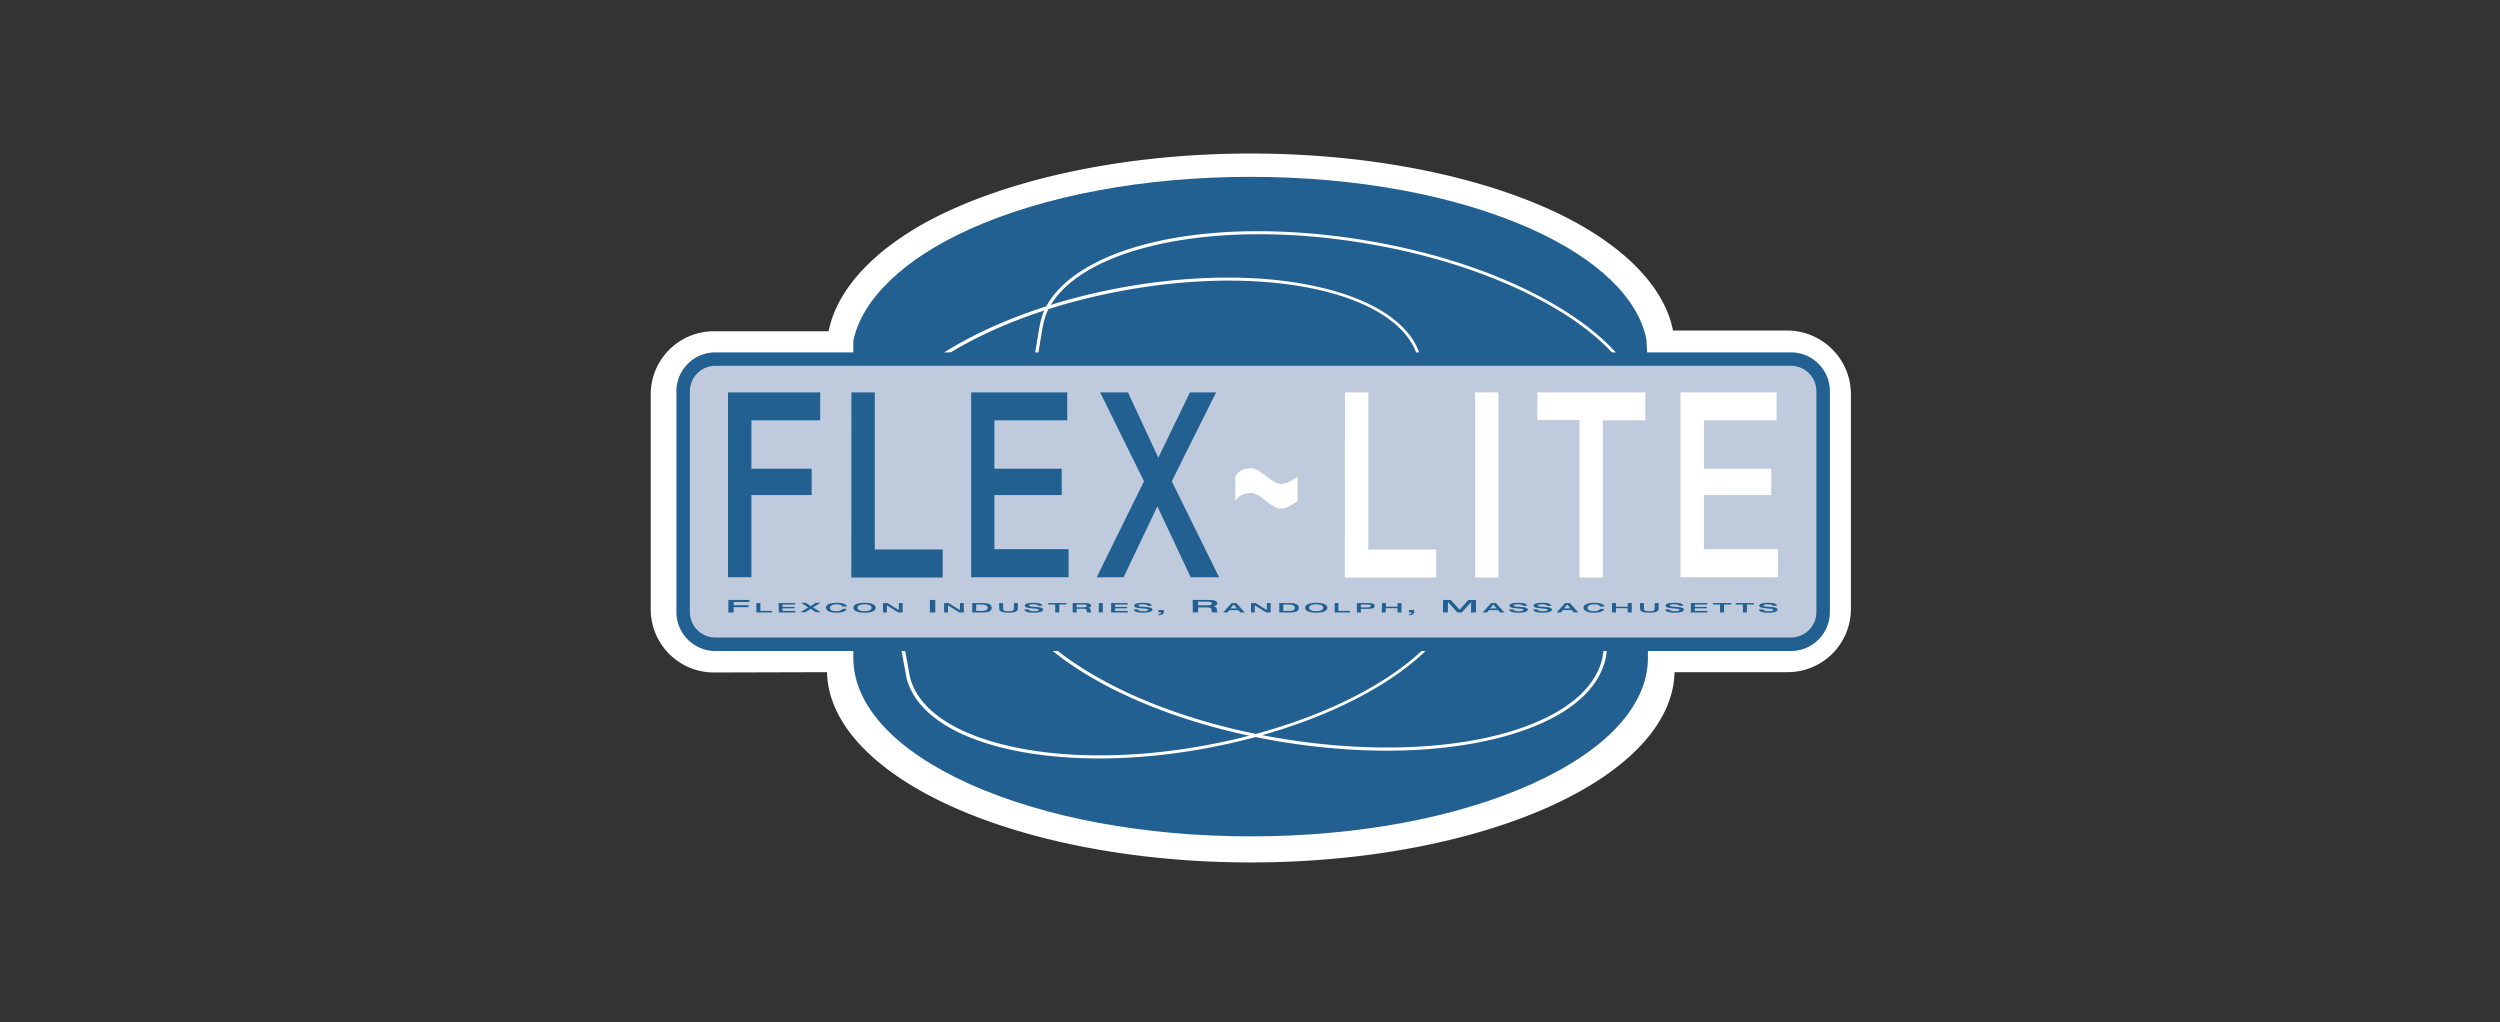 <svg id="Layer_1" data-name="Layer 1" xmlns="http://www.w3.org/2000/svg" viewBox="0 0 465.1 190.2"><rect x="0" y="0" width="465.1" height="190.2" fill="#333333" stroke="none"/><defs><style>.cls-1{fill:none;}.cls-2,.cls-6{fill:#fff;}.cls-2,.cls-3{fill-rule:evenodd;}.cls-3,.cls-5{fill:#236092;}.cls-4{fill:#bfcbdd;stroke:#236092;stroke-width:1.3px;isolation:isolate;}</style></defs><title>logo-flexlite-color</title><g id="Back"><rect class="cls-1" width="465.1" height="190.2"/></g><path class="cls-2" d="M132.82,125.11a11.76,11.76,0,0,1-11.76-11.74v-40a11.74,11.74,0,0,1,11.76-11.74h21.34c1.61-8.34,9.63-16.64,22.79-22.6,14.78-6.7,34.84-10.47,55.75-10.47s41,3.77,55.74,10.47c13.16,6,21.19,14.12,22.8,22.46h21.34A11.89,11.89,0,0,1,340.89,65a11.74,11.74,0,0,1,3.45,8.31v40a11.76,11.76,0,0,1-11.76,11.74H311.53c-.19,9.35-8.48,18.31-23.09,24.93-14.78,6.7-34.84,10.47-55.74,10.47s-41-3.77-55.75-10.47c-14.61-6.62-22.9-15.58-23.09-24.93Z"/><path class="cls-3" d="M306.47,66.12l-.17-2.91v-.05c-1.51-7.73-9.1-15-21.36-20.53-14-6.28-32.52-9.73-52.27-9.73s-38.3,3.45-52.27,9.73c-12.2,5.48-20.09,13.06-21.65,20.8v.08l0,2.61,0,56.4v.15c.18,8.76,7.87,17,21.65,23.2,14,6.27,32.53,9.73,52.27,9.73s38.31-3.46,52.27-9.73c13.78-6.2,21.47-14.44,21.64-23.2v-.13Z"/><path class="cls-2" d="M212.9,45.49c-10,2.66-16.76,7.28-18.93,13l-.37,1.29-.28,1.33-7,42.34v.12c-1,6.77,3.85,14.06,13.62,20.53s23.48,11.45,38.47,13.91,29.51,2.15,40.9-.86,18.25-8.36,19.49-15.09l0-.1,6.94-42.68v0L306,77a.06.06,0,0,0,0,0v0c-.17-6.12-5.05-12.67-13.74-18.42-9.82-6.5-23.48-11.44-38.47-13.9S224.29,42.47,212.9,45.49Zm25.6,91.93C223.6,135,210,130.07,200.27,123.6c-9.56-6.33-14.31-13.41-13.36-19.94l0-.12,7-42.32.27-1.29.36-1.25c2.09-5.52,8.67-10,18.52-12.61,11.3-3,25.74-3.3,40.65-.85S282.19,52.58,291.94,59c8.52,5.64,13.3,12,13.47,18v0s-.22,2.17-.22,2.19-7,42.67-7,42.67V122c-1.2,6.49-8,11.68-19.06,14.62C267.84,139.57,253.41,139.87,238.5,137.42Z"/><path class="cls-2" d="M208.53,53.52c-13.75,2.55-26.23,7.36-35.14,13.54-7.87,5.44-12.24,11.54-12.32,17.18l.09,1.23.16,1.25,7.23,38.83,0,.11c1.27,6.18,7.76,11,18.24,13.53s23.93,2.57,37.68,0,26.22-7.36,35.14-13.54,13.18-13,12.15-19.17v-.09L264.4,67.27l-.49-2a.06.06,0,0,0,0,0l0,0c-2.07-5.26-8.36-9.4-17.68-11.66C235.65,51,222.28,51,208.53,53.52ZM187,138.61c-10.26-2.49-16.58-7.13-17.8-13.07l0-.1-7.22-38.82-.17-1.21-.08-1.19c.08-5.41,4.36-11.34,12.06-16.67,8.85-6.13,21.24-10.9,34.91-13.44s27-2.53,37.41,0c9.13,2.22,15.27,6.23,17.28,11.3v0s.48,1.94.48,2,7.36,39.11,7.36,39.11l0,.09a10,10,0,0,1,.14,1.73c0,5.51-4.21,11.42-12,16.85-8.84,6.13-21.24,10.9-34.91,13.44S197.43,141.16,187,138.61Z"/><path class="cls-4" d="M333.2,67.41H133.06a5.37,5.37,0,0,0-5.36,5.36v41.12a5.37,5.37,0,0,0,5.36,5.36H333.2a5.37,5.37,0,0,0,5.37-5.36V72.77A5.38,5.38,0,0,0,333.2,67.41Z"/><path class="cls-5" d="M333.2,65.56H133.06a7.23,7.23,0,0,0-7.22,7.21v41.12a7.24,7.24,0,0,0,7.22,7.22H333.2a7.23,7.23,0,0,0,7.23-7.22V72.77A7.22,7.22,0,0,0,333.2,65.56Zm5.37,48.33a5.37,5.37,0,0,1-5.37,5.36H133.06a5.37,5.37,0,0,1-5.36-5.36V72.77a5.37,5.37,0,0,1,5.36-5.36H333.2a5.38,5.38,0,0,1,5.37,5.36Z"/><path class="cls-5" d="M135.51,111.61h3.91V112h-2.93v.59h2.77v.37h-2.77v1h-1Z"/><path class="cls-5" d="M140.72,112.19h.74v1.46h2.15v.29h-2.89Z"/><path class="cls-5" d="M144.85,112.19h3.07v.28h-2.33v.44h2.23v.27h-2.23v.48H148v.28h-3.11Z"/><path class="cls-5" d="M150.36,113l-1.34-.85h.92l.88.61.91-.61h.9l-1.37.85,1.44.9h-.94l-.95-.64-1,.64h-.92Z"/><path class="cls-5" d="M156.73,112.84c-.07-.27-.51-.42-1.13-.42s-1.19.22-1.19.68.51.61,1.24.61,1-.26,1.08-.44h.81c-.11.35-.57.72-2,.72-1.27,0-1.88-.43-1.88-.93s.58-.92,2-.92c1.21,0,1.85.32,1.93.7Z"/><path class="cls-5" d="M158.77,113.06c0-.49.58-.92,2.07-.92s2.08.43,2.08.92-.59.93-2.08.93S158.77,113.56,158.77,113.06Zm3.38,0c0-.38-.48-.64-1.31-.64s-1.31.26-1.31.64.48.65,1.31.65S162.15,113.45,162.15,113.06Z"/><path class="cls-5" d="M164.27,112.19h.85l2.1,1.31h0v-1.31h.71v1.75h-.83L165,112.63h0v1.31h-.72Z"/><path class="cls-5" d="M173,111.61h1v2.33h-1Z"/><path class="cls-5" d="M175.64,112.19h.85l2.1,1.31h0v-1.31h.72v1.75h-.84l-2.11-1.31h0v1.31h-.71Z"/><path class="cls-5" d="M180.87,112.19h1.9c1.38,0,1.72.39,1.72.89s-.35.86-1.55.86h-2.07Zm.73,1.47h1.05c.53,0,1.1-.08,1.1-.59s-.73-.6-1.14-.6h-1Z"/><path class="cls-5" d="M185.87,112.19h.75v1c0,.24,0,.53,1,.53s1-.29,1-.53v-1h.74v1c0,.29,0,.8-1.73.8s-1.73-.51-1.73-.8Z"/><path class="cls-5" d="M192.22,112.14c.55,0,1.63,0,1.72.56h-.8c0-.14-.27-.28-.89-.28s-.82.07-.82.24c0,.41,2.63,0,2.63.76,0,.45-.94.57-1.69.57-1.27,0-1.78-.25-1.79-.62h.8c0,.23.4.34,1,.34.45,0,.87-.06.87-.25,0-.44-2.6-.06-2.6-.78C190.66,112.29,191.36,112.14,192.22,112.14Z"/><path class="cls-5" d="M196.3,112.47H195v-.28h3.39v.28h-1.32v1.47h-.75Z"/><path class="cls-5" d="M199.56,112.19h2.23c.91,0,1.2.2,1.2.48s-.26.37-.59.42h0c.42,0,.52.23.52.48a.47.47,0,0,0,.14.37h-.79a.34.34,0,0,1-.09-.27c0-.24-.07-.42-.62-.42H200.3v.69h-.74Zm2,.78c.4,0,.62-.06.62-.25s-.24-.25-.62-.25H200.3v.5Z"/><path class="cls-5" d="M204.42,112.19h.74v1.75h-.74Z"/><path class="cls-5" d="M206.71,112.19h3.07v.28h-2.33v.44h2.23v.27h-2.23v.48h2.37v.28h-3.11Z"/><path class="cls-5" d="M212.56,112.14c.54,0,1.63,0,1.72.56h-.79c0-.14-.27-.28-.9-.28s-.82.07-.82.24c0,.41,2.63,0,2.63.76,0,.45-.94.57-1.69.57-1.27,0-1.78-.25-1.79-.62h.8c0,.23.41.34,1,.34s.87-.06.87-.25c0-.44-2.6-.06-2.6-.78C211,112.29,211.7,112.14,212.56,112.14Z"/><path class="cls-5" d="M215.53,113.48h1v.35c0,.34-.29.6-1,.65v-.19c.4-.07.45-.15.49-.35h-.49Z"/><path class="cls-5" d="M221.89,111.61h3c1.2,0,1.58.27,1.58.63s-.33.49-.78.56h0c.57.06.69.3.69.63a.6.6,0,0,0,.2.5h-1.07a.47.47,0,0,1-.11-.35c0-.34-.1-.57-.82-.57h-1.68v.92h-1Zm2.69,1c.55,0,.85-.08.85-.34s-.32-.34-.85-.34h-1.7v.68Z"/><path class="cls-5" d="M229.13,112.19H230l1.58,1.75h-.83l-.37-.43h-1.66l-.37.43h-.8Zm1,1-.61-.73-.61.73Z"/><path class="cls-5" d="M232.73,112.19h.85l2.1,1.31h0v-1.31h.71v1.75h-.83l-2.12-1.31h0v1.31h-.71Z"/><path class="cls-5" d="M238,112.19h1.9c1.39,0,1.73.39,1.73.89s-.34.86-1.55.86H238Zm.74,1.47h1.05c.53,0,1.1-.08,1.1-.59s-.73-.6-1.14-.6h-1Z"/><path class="cls-5" d="M242.8,113.06c0-.49.58-.92,2.07-.92s2.07.43,2.07.92-.58.93-2.07.93S242.8,113.56,242.8,113.06Zm3.38,0c0-.38-.48-.64-1.31-.64s-1.31.26-1.31.64.48.65,1.31.65S246.18,113.45,246.18,113.06Z"/><path class="cls-5" d="M248.3,112.19H249v1.46h2.15v.29H248.3Z"/><path class="cls-5" d="M252.43,112.19h2.17c.86,0,1.15.26,1.15.54s-.34.54-1.13.54h-1.45v.67h-.74Zm.74.81h1.19c.42,0,.65-.06.65-.27s-.31-.26-.59-.26h-1.25Z"/><path class="cls-5" d="M257.1,112.19h.75v.68H260v-.68h.73v1.75H260v-.79h-2.19v.79h-.75Z"/><path class="cls-5" d="M262.11,113.48h1v.35c0,.34-.29.6-1,.65v-.19c.4-.07.45-.15.49-.35h-.49Z"/><path class="cls-5" d="M268.47,111.61h1.42l1.65,1.81,1.64-1.81h1.41v2.33h-.94l.05-1.93h0l-1.74,1.93h-.84L269.37,112h0l0,1.93h-.93Z"/><path class="cls-5" d="M277.42,112.19h.88l1.57,1.75h-.82l-.37-.43H277l-.37.43h-.8Zm1,1-.6-.73-.61.73Z"/><path class="cls-5" d="M282.38,112.14c.55,0,1.64,0,1.73.56h-.8c0-.14-.27-.28-.89-.28s-.82.07-.82.24c0,.41,2.63,0,2.63.76,0,.45-.94.57-1.7.57-1.26,0-1.77-.25-1.79-.62h.81c0,.23.4.34,1,.34.45,0,.87-.06.87-.25,0-.44-2.6-.06-2.6-.78C280.83,112.29,281.53,112.14,282.38,112.14Z"/><path class="cls-5" d="M286.88,112.14c.54,0,1.62,0,1.72.56h-.8c0-.14-.27-.28-.89-.28s-.82.07-.82.24c0,.41,2.63,0,2.63.76,0,.45-.94.57-1.69.57-1.27,0-1.78-.25-1.79-.62h.8c0,.23.4.34,1,.34.45,0,.87-.06.87-.25,0-.44-2.6-.06-2.6-.78C285.32,112.29,286,112.14,286.88,112.14Z"/><path class="cls-5" d="M291.17,112.19h.88l1.57,1.75h-.83l-.37-.43h-1.66l-.36.43h-.81Zm1,1-.6-.73-.61.73Z"/><path class="cls-5" d="M297.67,112.84c-.08-.27-.52-.42-1.14-.42s-1.19.22-1.19.68.51.61,1.24.61,1-.26,1.09-.44h.8c-.1.35-.57.72-2,.72-1.27,0-1.88-.43-1.88-.93s.58-.92,2-.92c1.22,0,1.85.32,1.93.7Z"/><path class="cls-5" d="M299.9,112.19h.73v.68h2.19v-.68h.75v1.75h-.75v-.79h-2.19v.79h-.73Z"/><path class="cls-5" d="M305.09,112.19h.74v1c0,.24,0,.53,1,.53s1-.29,1-.53v-1h.74v1c0,.29,0,.8-1.73.8s-1.72-.51-1.72-.8Z"/><path class="cls-5" d="M311.43,112.14c.55,0,1.63,0,1.73.56h-.8c0-.14-.28-.28-.89-.28s-.82.07-.82.24c0,.41,2.63,0,2.63.76,0,.45-.94.57-1.7.57-1.27,0-1.77-.25-1.79-.62h.81c0,.23.4.34,1,.34.45,0,.86-.06.86-.25,0-.44-2.59-.06-2.59-.78C309.88,112.29,310.57,112.14,311.43,112.14Z"/><path class="cls-5" d="M314.56,112.19h3.06v.28H315.3v.44h2.23v.27H315.3v.48h2.36v.28h-3.1Z"/><path class="cls-5" d="M320,112.47h-1.32v-.28h3.39v.28h-1.33v1.47H320Z"/><path class="cls-5" d="M324.23,112.47h-1.32v-.28h3.39v.28H325v1.47h-.74Z"/><path class="cls-5" d="M328.86,112.14c.54,0,1.63,0,1.73.56h-.81c0-.14-.27-.28-.89-.28s-.82.07-.82.24c0,.41,2.63,0,2.63.76,0,.45-.94.57-1.69.57-1.27,0-1.78-.25-1.79-.62h.8c0,.23.41.34,1,.34s.87-.06.87-.25c0-.44-2.6-.06-2.6-.78C327.3,112.29,328,112.14,328.86,112.14Z"/><path class="cls-5" d="M135.43,73h17.16v5.2h-12.8v9H151V92.1H139.79v15.29h-4.36Z"/><path class="cls-5" d="M158.4,73h4.35v29.22h12.63v5.22h-17Z"/><path class="cls-5" d="M180.67,73h17.88v5.2H185v9h12.52V92.1H185v10.07H198.8v5.22H180.67Z"/><path class="cls-5" d="M204.67,73h5.18l5.64,12.15L221.37,73h4.87L218,89.54l8.8,17.85h-5.28l-6.2-13.18-6.29,13.18h-5l8.8-17.85Z"/><path class="cls-6" d="M232.78,87.11c1.81,0,3.63,2.91,5.52,2.91,1.23,0,2-.67,3.09-1.33v4.56c-1.13.67-1.86,1.37-3.09,1.37-1.89,0-3.71-2.9-5.52-2.9-2.44,0-2.95,1.53-2.95,1.53V88.69S230.34,87.11,232.78,87.11Z"/><path class="cls-6" d="M250.21,73h4.35v29.22h12.63v5.22h-17Z"/><path class="cls-6" d="M274.43,73h4.34v34.44h-4.34Z"/><path class="cls-6" d="M286,73H306.1v5.2h-7.9v29.24h-4.35V78.15H286Z"/><path class="cls-6" d="M312.64,73h17.87v5.2H317v9h12.52V92.1H317v10.07h13.77v5.22H312.64Z"/></svg>